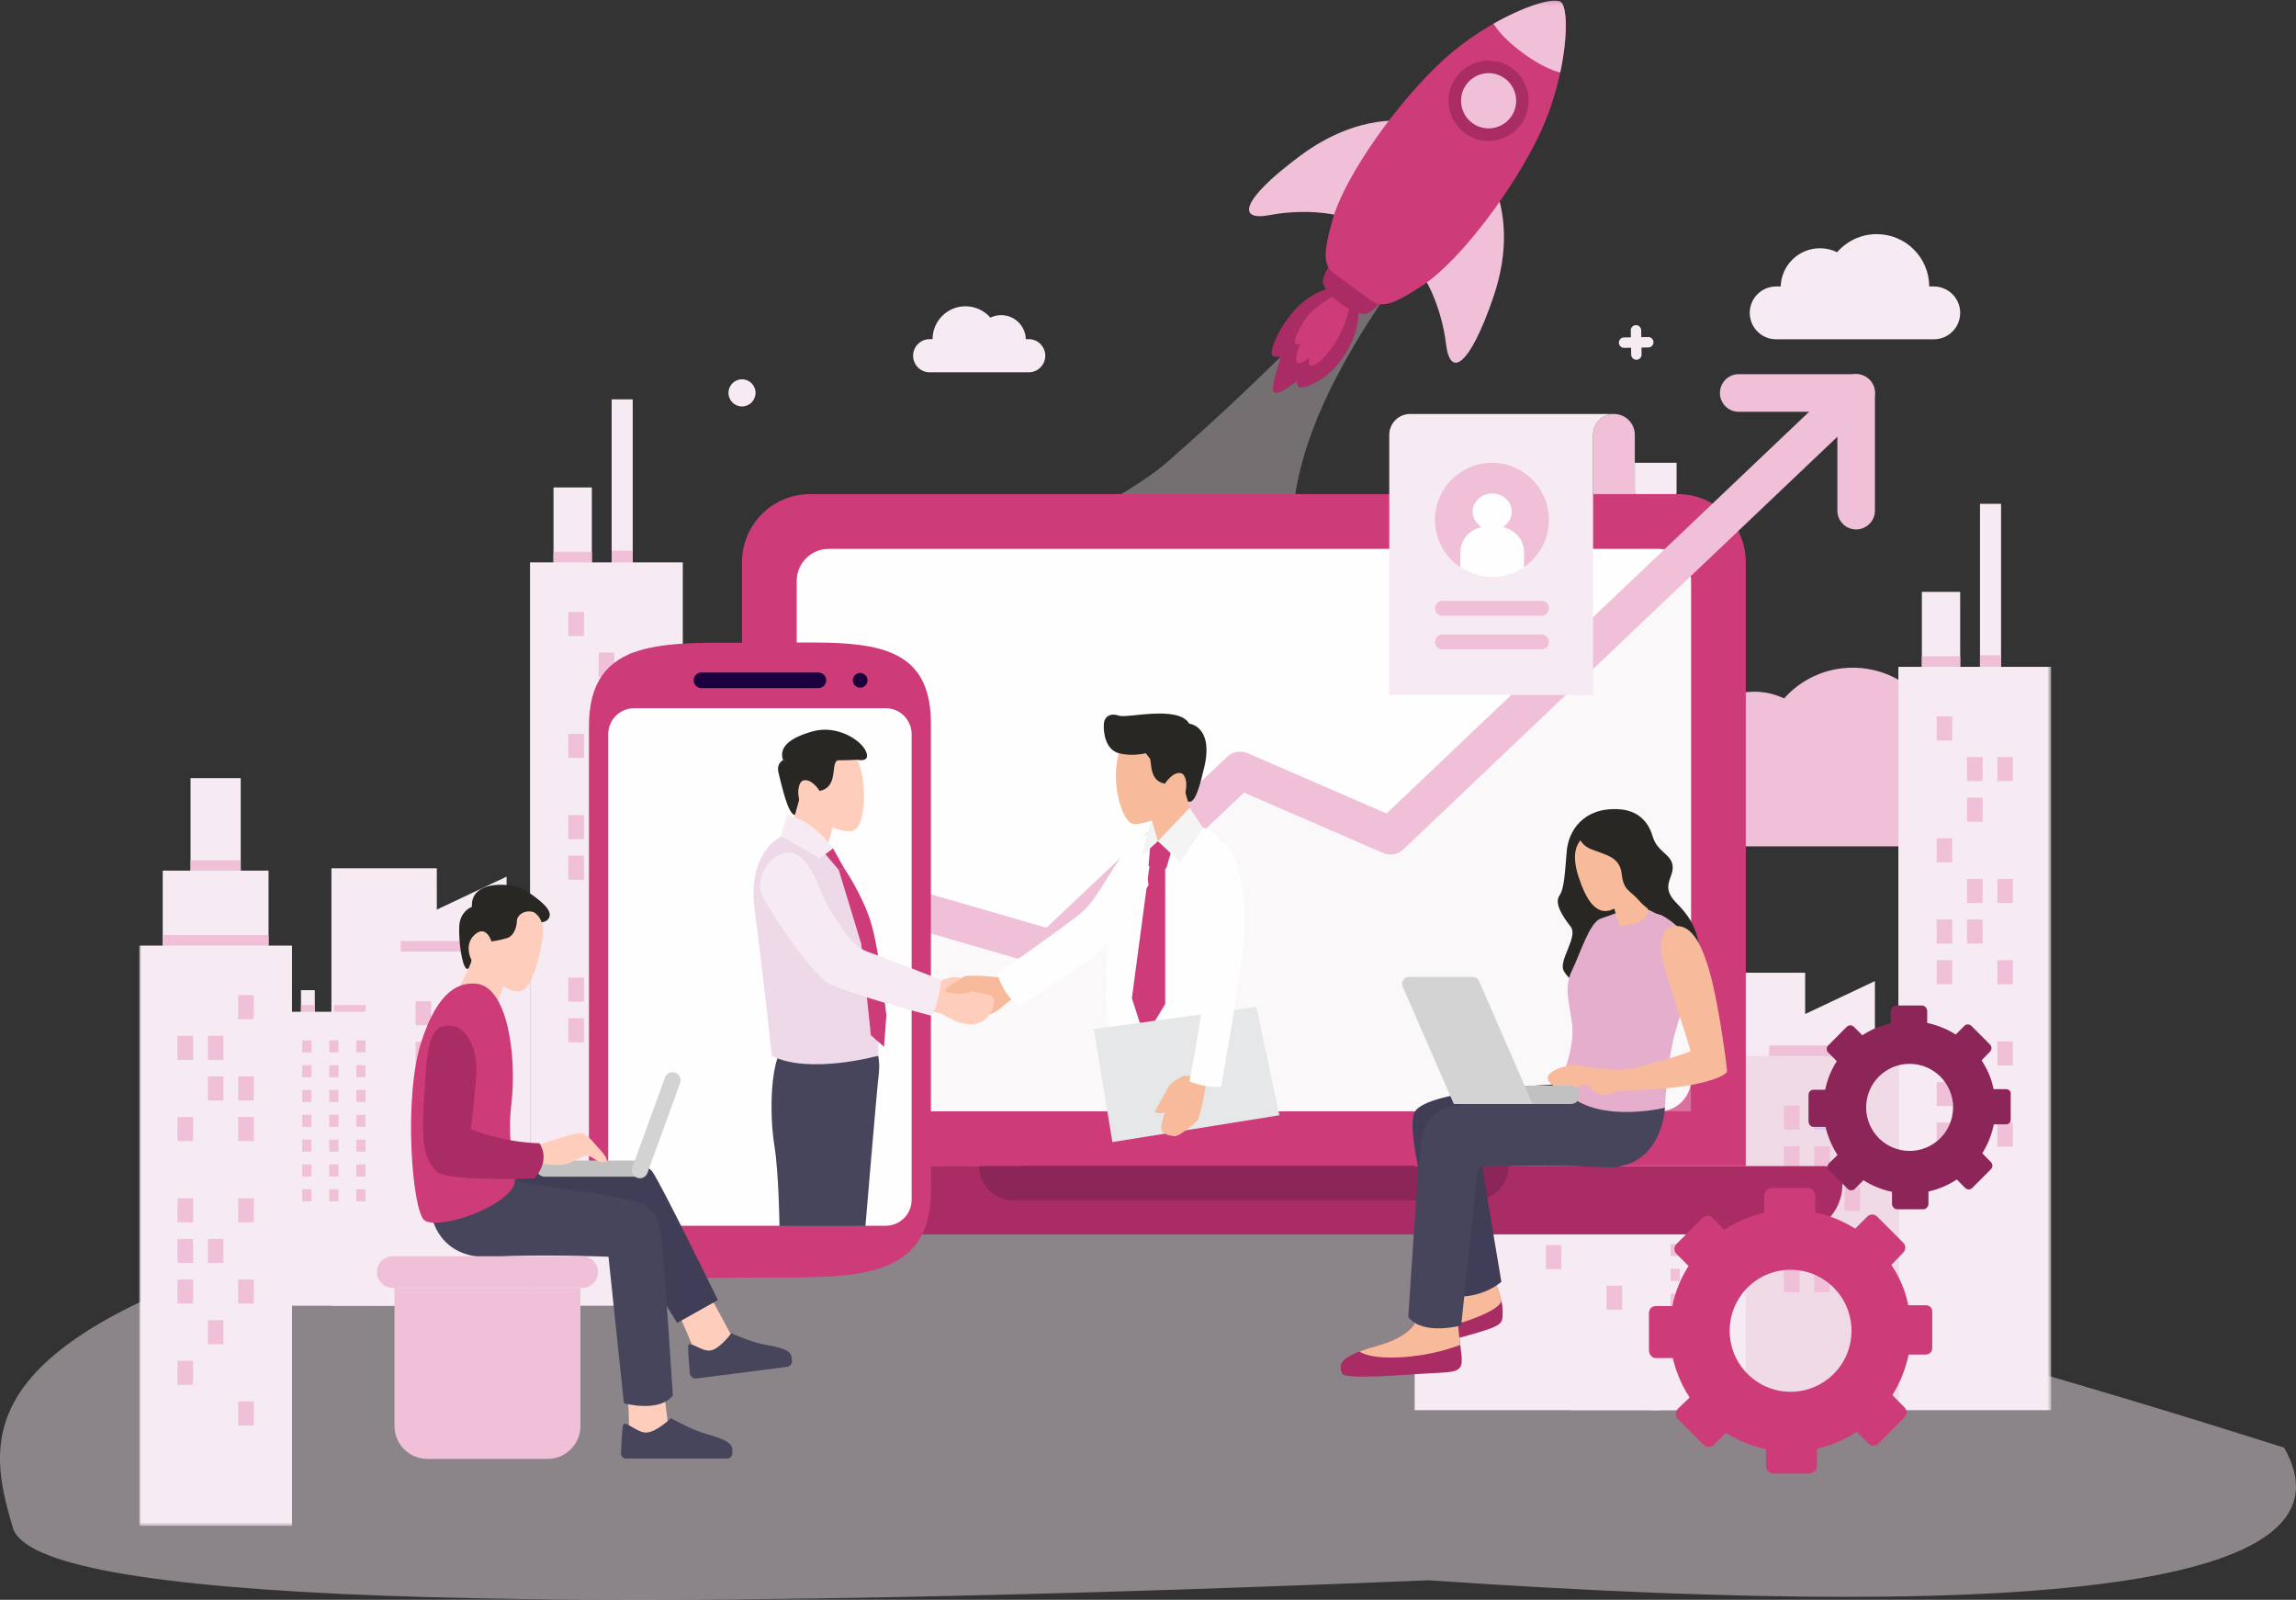 <?xml version="1.0" encoding="UTF-8"?>
<svg width="577px" height="402px" viewBox="0 0 577 402" version="1.1" xmlns="http://www.w3.org/2000/svg" xmlns:xlink="http://www.w3.org/1999/xlink">
    <rect x="0" y="0" width="577" height="402" fill="#333333" stroke="none"/>
    <!-- Generator: Sketch 54.1 (76490) - https://sketchapp.com -->
    <title>Group 9</title>
    <desc>Created with Sketch.</desc>
    <defs>
        <polygon id="path-1" points="0 383.424 480.464 383.424 480.464 0.159 0 0.159"></polygon>
        <linearGradient x1="0.007%" y1="49.999%" x2="99.988%" y2="49.999%" id="linearGradient-3">
            <stop stop-color="#D4D8FF" offset="0%"></stop>
            <stop stop-color="#E2E6FF" offset="100%"></stop>
        </linearGradient>
        <linearGradient x1="0%" y1="50.004%" x2="99.997%" y2="50.004%" id="linearGradient-4">
            <stop stop-color="#D4D8FF" offset="0%"></stop>
            <stop stop-color="#E2E6FF" offset="100%"></stop>
        </linearGradient>
        <polygon id="path-5" points="0 0.159 480.464 0.159 480.464 383.424 0 383.424"></polygon>
    </defs>
    <g id="Page-1" stroke="none" stroke-width="1" fill="none" fill-rule="evenodd">
        <g id="Big_Agencies_Deskop" transform="translate(-590, -137)">
            <g id="Group-9" transform="translate(590, 137)">
                <g id="Group-8">
                    <path d="M574.001,363.773 C593.048,397.098 521.368,408.206 358.958,397.098 C127.356,406.634 8.788,402.257 3.256,383.965 C-5.042,356.528 -8.152,327.742 132.712,298.048 C226.621,278.251 373.717,300.16 574.001,363.773 Z" id="Path-2" fill="#F7EAF2" fill-rule="nonzero" opacity="0.449"></path>
                    <g id="Group-285" transform="translate(35, 0)">
                        <path d="M390.593,223.958 L390.593,204.664 L390.507,204.432 C390.507,204.432 376.374,205.287 351.547,201.958 C331.781,199.308 311.457,181.059 300.156,165.368 C276.333,132.289 298.108,95.212 318.755,66.442 L312.692,63.268 L299.402,76.99 C286.231,90.588 272.541,103.695 258.276,116.158 C251.357,122.204 235.408,131.223 214.622,140.721 C188.929,152.46 236.183,254.825 255.196,227.302 C258.15,223.026 263.373,220.078 270.09,218.15 C306.605,207.666 387.252,227.302 387.252,227.302 C389.097,227.302 390.593,225.805 390.593,223.958" id="Fill-1" fill="#F5E8EE" fill-rule="nonzero" opacity="0.337"></path>
                        <g id="Group-54">
                            <path d="M455.45,190.126 L453.453,190.126 C453.396,177.778 443.187,167.783 430.601,167.783 C423.714,167.783 417.545,170.778 413.355,175.507 C411.094,174.423 408.553,173.814 405.868,173.814 C396.591,173.814 389.044,181.075 388.787,190.126 L386.779,190.126 C380.439,190.126 375.3,195.173 375.3,201.399 C375.3,207.626 380.439,212.673 386.779,212.673 L455.45,212.673 C461.789,212.673 466.931,207.626 466.931,201.399 C466.931,195.173 461.789,190.126 455.45,190.126" id="Fill-1" fill="#EFC0D8"></path>
                            <path d="M450.981,71.985 L449.828,71.985 C449.795,64.716 443.905,58.833 436.637,58.833 C432.663,58.833 429.102,60.597 426.685,63.379 C425.38,62.742 423.913,62.382 422.364,62.382 C417.008,62.382 412.654,66.659 412.505,71.985 L411.348,71.985 C407.687,71.985 404.722,74.956 404.722,78.621 C404.722,82.287 407.687,85.258 411.348,85.258 L450.981,85.258 C454.64,85.258 457.607,82.287 457.607,78.621 C457.607,74.956 454.64,71.985 450.981,71.985" id="Fill-3" fill="#F7EBF3"></path>
                            <path d="M198.63,85.22 L199.355,85.22 C199.374,80.654 203.075,76.96 207.638,76.96 C210.133,76.96 212.369,78.067 213.889,79.815 C214.707,79.414 215.628,79.19 216.602,79.19 C219.965,79.19 222.702,81.873 222.796,85.22 L223.522,85.22 C225.821,85.22 227.685,87.086 227.685,89.389 C227.685,91.689 225.821,93.555 223.522,93.555 L198.63,93.555 C196.331,93.555 194.468,91.689 194.468,89.389 C194.468,87.086 196.331,85.22 198.63,85.22" id="Fill-5" fill="#F7EBF3"></path>
                            <mask id="mask-2" fill="white">
                                <use xlink:href="#path-1"></use>
                            </mask>
                            <g id="Clip-8"></g>
                            <polygon id="Fill-7" fill="#DCE2ED" mask="url(#mask-2)" points="359.582 354.351 399.707 354.351 399.707 265.353 359.582 265.353"></polygon>
                            <polygon id="Fill-9" fill="#F7EBF3" mask="url(#mask-2)" points="392.162 354.351 418.647 354.351 418.647 244.432 392.162 244.432"></polygon>
                            <polygon id="Fill-10" fill="#C7CFFF" mask="url(#mask-2)" points="384.517 282.959 387.99 282.959 387.99 275.057 384.517 275.057"></polygon>
                            <polygon id="Fill-11" fill="#C7CFFF" mask="url(#mask-2)" points="384.517 282.959 387.99 282.959 387.99 278.799 384.517 278.799"></polygon>
                            <polygon id="Fill-12" fill="#E2E6FF" mask="url(#mask-2)" points="392.777 282.959 400.728 282.959 400.728 269.921 392.777 269.921"></polygon>
                            <polygon id="Fill-13" fill="#C7CFFF" mask="url(#mask-2)" points="392.777 282.959 400.728 282.959 400.728 278.799 392.777 278.799"></polygon>
                            <polygon id="Fill-14" fill="#F7EBF3" mask="url(#mask-2)" points="379.652 354.351 404.594 354.351 404.594 280.486 379.652 280.486"></polygon>
                            <polygon id="Fill-15" fill="#C7CFFF" mask="url(#mask-2)" points="384.826 290.693 387.138 290.693 387.138 287.667 384.826 287.667"></polygon>
                            <polygon id="Fill-16" fill="#C7CFFF" mask="url(#mask-2)" points="384.826 296.93 387.138 296.93 387.138 293.904 384.826 293.904"></polygon>
                            <polygon id="Fill-17" fill="#C7CFFF" mask="url(#mask-2)" points="384.826 303.167 387.138 303.167 387.138 300.141 384.826 300.141"></polygon>
                            <polygon id="Fill-18" fill="#C7CFFF" mask="url(#mask-2)" points="384.826 309.402 387.138 309.402 387.138 306.376 384.826 306.376"></polygon>
                            <polygon id="Fill-19" fill="#EFC0D8" mask="url(#mask-2)" points="384.826 315.637 387.138 315.637 387.138 312.611 384.826 312.611"></polygon>
                            <polygon id="Fill-20" fill="#EFC0D8" mask="url(#mask-2)" points="384.826 321.874 387.138 321.874 387.138 318.848 384.826 318.848"></polygon>
                            <polygon id="Fill-21" fill="#EFC0D8" mask="url(#mask-2)" points="384.826 328.111 387.138 328.111 387.138 325.085 384.826 325.085"></polygon>
                            <polygon id="Fill-22" fill="#C7CFFF" mask="url(#mask-2)" points="391.62 290.693 393.933 290.693 393.933 287.667 391.62 287.667"></polygon>
                            <polygon id="Fill-23" fill="#C7CFFF" mask="url(#mask-2)" points="391.62 296.93 393.933 296.93 393.933 293.904 391.62 293.904"></polygon>
                            <polygon id="Fill-24" fill="#C7CFFF" mask="url(#mask-2)" points="391.62 303.167 393.933 303.167 393.933 300.141 391.62 300.141"></polygon>
                            <polygon id="Fill-25" fill="#C7CFFF" mask="url(#mask-2)" points="391.62 309.402 393.933 309.402 393.933 306.376 391.62 306.376"></polygon>
                            <polygon id="Fill-26" fill="#C7CFFF" mask="url(#mask-2)" points="391.62 315.637 393.933 315.637 393.933 312.611 391.62 312.611"></polygon>
                            <polygon id="Fill-27" fill="#C7CFFF" mask="url(#mask-2)" points="391.62 321.874 393.933 321.874 393.933 318.848 391.62 318.848"></polygon>
                            <polygon id="Fill-28" fill="#C7CFFF" mask="url(#mask-2)" points="391.62 328.111 393.933 328.111 393.933 325.085 391.62 325.085"></polygon>
                            <polygon id="Fill-29" fill="#C7CFFF" mask="url(#mask-2)" points="398.415 290.693 400.728 290.693 400.728 287.667 398.415 287.667"></polygon>
                            <polygon id="Fill-30" fill="#C7CFFF" mask="url(#mask-2)" points="398.415 296.93 400.728 296.93 400.728 293.904 398.415 293.904"></polygon>
                            <polygon id="Fill-31" fill="#C7CFFF" mask="url(#mask-2)" points="398.415 303.167 400.728 303.167 400.728 300.141 398.415 300.141"></polygon>
                            <polygon id="Fill-32" fill="#C7CFFF" mask="url(#mask-2)" points="398.415 309.402 400.728 309.402 400.728 306.376 398.415 306.376"></polygon>
                            <polygon id="Fill-33" fill="#C7CFFF" mask="url(#mask-2)" points="398.415 315.637 400.728 315.637 400.728 312.611 398.415 312.611"></polygon>
                            <polygon id="Fill-34" fill="#C7CFFF" mask="url(#mask-2)" points="398.415 321.874 400.728 321.874 400.728 318.848 398.415 318.848"></polygon>
                            <polygon id="Fill-35" fill="#C7CFFF" mask="url(#mask-2)" points="398.415 328.111 400.728 328.111 400.728 325.085 398.415 325.085"></polygon>
                            <polygon id="Fill-36" fill="#F7EBF3" mask="url(#mask-2)" points="409.591 271.054 436.182 271.054 436.182 246.528 409.591 259.091"></polygon>
                            <polygon id="Fill-37" fill="#EFDAE6" mask="url(#mask-2)" points="403.694 354.351 442.08 354.351 442.08 265.367 403.694 265.367"></polygon>
                            <polygon id="Fill-38" fill="#EFC0D8" mask="url(#mask-2)" points="409.59 265.365 436.181 265.365 436.181 262.703 409.59 262.703"></polygon>
                            <polygon id="Fill-39" fill="#C7CFFF" mask="url(#mask-2)" points="428.547 324.703 432.464 324.703 432.464 318.651 428.547 318.651"></polygon>
                            <polygon id="Fill-40" fill="#C7CFFF" mask="url(#mask-2)" points="428.547 314.494 432.464 314.494 432.464 308.442 428.547 308.442"></polygon>
                            <polygon id="Fill-41" fill="#EFC0D8" mask="url(#mask-2)" points="428.547 304.286 432.464 304.286 432.464 298.233 428.547 298.233"></polygon>
                            <polygon id="Fill-42" fill="#C7CFFF" mask="url(#mask-2)" points="428.547 294.079 432.464 294.079 432.464 288.026 428.547 288.026"></polygon>
                            <polygon id="Fill-43" fill="#C7CFFF" mask="url(#mask-2)" points="428.547 283.872 432.464 283.872 432.464 277.819 428.547 277.819"></polygon>
                            <polygon id="Fill-44" fill="#EFC0D8" mask="url(#mask-2)" points="420.928 324.703 424.845 324.703 424.845 318.651 420.928 318.651"></polygon>
                            <polygon id="Fill-45" fill="#C7CFFF" mask="url(#mask-2)" points="420.928 314.494 424.845 314.494 424.845 308.442 420.928 308.442"></polygon>
                            <polygon id="Fill-46" fill="#C7CFFF" mask="url(#mask-2)" points="420.928 304.286 424.845 304.286 424.845 298.233 420.928 298.233"></polygon>
                            <polygon id="Fill-47" fill="#EFC0D8" mask="url(#mask-2)" points="420.928 294.079 424.845 294.079 424.845 288.026 420.928 288.026"></polygon>
                            <polygon id="Fill-48" fill="#C7CFFF" mask="url(#mask-2)" points="420.928 283.872 424.845 283.872 424.845 277.819 420.928 277.819"></polygon>
                            <polygon id="Fill-49" fill="#EFC0D8" mask="url(#mask-2)" points="413.309 324.703 417.227 324.703 417.227 318.651 413.309 318.651"></polygon>
                            <polygon id="Fill-50" fill="#C7CFFF" mask="url(#mask-2)" points="413.309 314.494 417.227 314.494 417.227 308.442 413.309 308.442"></polygon>
                            <polygon id="Fill-51" fill="#C7CFFF" mask="url(#mask-2)" points="413.309 304.286 417.227 304.286 417.227 298.233 413.309 298.233"></polygon>
                            <polygon id="Fill-52" fill="#EFC0D8" mask="url(#mask-2)" points="413.309 294.079 417.227 294.079 417.227 288.026 413.309 288.026"></polygon>
                            <polygon id="Fill-53" fill="#EFC0D8" mask="url(#mask-2)" points="413.309 283.872 417.227 283.872 417.227 277.819 413.309 277.819"></polygon>
                        </g>
                        <polygon id="Fill-55" fill="url(#linearGradient-3)" points="357.239 190.682 369.527 190.682 369.527 166.078 357.239 166.078"></polygon>
                        <polygon id="Fill-57" fill="#C7CFFF" points="357.239 190.682 369.527 190.682 369.527 187.167 357.239 187.167"></polygon>
                        <polygon id="Fill-59" fill="url(#linearGradient-4)" points="350.217 214.407 376.549 214.407 376.549 189.803 350.217 189.803"></polygon>
                        <g id="Group-284">
                            <mask id="mask-6" fill="white">
                                <use xlink:href="#path-5"></use>
                            </mask>
                            <g id="Clip-62"></g>
                            <polygon id="Fill-61" fill="#F7EBF3" mask="url(#mask-6)" points="320.519 354.351 382.26 354.351 382.26 208.538 320.519 208.538"></polygon>
                            <polygon id="Fill-63" fill="#C7CFFF" mask="url(#mask-6)" points="349.771 208.538 376.362 208.538 376.362 205.875 349.771 205.875"></polygon>
                            <polygon id="Fill-64" fill="#EFC0D8" mask="url(#mask-6)" points="353.488 318.913 357.407 318.913 357.407 312.86 353.488 312.86"></polygon>
                            <polygon id="Fill-65" fill="#C7CFFF" mask="url(#mask-6)" points="353.488 298.499 357.407 298.499 357.407 292.447 353.488 292.447"></polygon>
                            <polygon id="Fill-66" fill="#C7CFFF" mask="url(#mask-6)" points="353.488 288.29 357.407 288.29 357.407 282.238 353.488 282.238"></polygon>
                            <polygon id="Fill-67" fill="#C7CFFF" mask="url(#mask-6)" points="353.488 278.081 357.407 278.081 357.407 272.029 353.488 272.029"></polygon>
                            <polygon id="Fill-68" fill="#C7CFFF" mask="url(#mask-6)" points="353.488 257.665 357.407 257.665 357.407 251.613 353.488 251.613"></polygon>
                            <polygon id="Fill-69" fill="#C7CFFF" mask="url(#mask-6)" points="353.488 237.249 357.407 237.249 357.407 231.197 353.488 231.197"></polygon>
                            <polygon id="Fill-70" fill="#C7CFFF" mask="url(#mask-6)" points="361.107 308.706 365.024 308.706 365.024 302.654 361.107 302.654"></polygon>
                            <polygon id="Fill-71" fill="#C7CFFF" mask="url(#mask-6)" points="361.107 288.29 365.024 288.29 365.024 282.238 361.107 282.238"></polygon>
                            <polygon id="Fill-72" fill="#C7CFFF" mask="url(#mask-6)" points="361.107 247.458 365.024 247.458 365.024 241.406 361.107 241.406"></polygon>
                            <polygon id="Fill-73" fill="#C7CFFF" mask="url(#mask-6)" points="361.107 237.249 365.024 237.249 365.024 231.197 361.107 231.197"></polygon>
                            <polygon id="Fill-74" fill="#EFC0D8" mask="url(#mask-6)" points="368.727 329.122 372.643 329.122 372.643 323.069 368.727 323.069"></polygon>
                            <polygon id="Fill-75" fill="#C7CFFF" mask="url(#mask-6)" points="368.727 298.499 372.643 298.499 372.643 292.447 368.727 292.447"></polygon>
                            <polygon id="Fill-76" fill="#C7CFFF" mask="url(#mask-6)" points="368.727 278.081 372.643 278.081 372.643 272.029 368.727 272.029"></polygon>
                            <polygon id="Fill-77" fill="#C7CFFF" mask="url(#mask-6)" points="368.727 257.665 372.643 257.665 372.643 251.613 368.727 251.613"></polygon>
                            <polygon id="Fill-78" fill="#C7CFFF" mask="url(#mask-6)" points="368.727 247.458 372.643 247.458 372.643 241.406 368.727 241.406"></polygon>
                            <polygon id="Fill-79" fill="#C7CFFF" mask="url(#mask-6)" points="368.727 227.042 372.643 227.042 372.643 220.99 368.727 220.99"></polygon>
                            <polygon id="Fill-80" fill="#F7EBF3" mask="url(#mask-6)" points="462.588 168.516 467.878 168.516 467.878 126.599 462.588 126.599"></polygon>
                            <polygon id="Fill-81" fill="#EFC0D8" mask="url(#mask-6)" points="462.588 168.516 467.878 168.516 467.878 164.633 462.588 164.633"></polygon>
                            <polygon id="Fill-82" fill="#F7EBF3" mask="url(#mask-6)" points="447.978 173.255 457.608 173.255 457.608 148.729 447.978 148.729"></polygon>
                            <polygon id="Fill-83" fill="#F7EBF3" mask="url(#mask-6)" points="442.078 354.351 480.464 354.351 480.464 167.568 442.078 167.568"></polygon>
                            <polygon id="Fill-84" fill="#EFC0D8" mask="url(#mask-6)" points="447.976 167.568 457.606 167.568 457.606 164.906 447.976 164.906"></polygon>
                            <polygon id="Fill-85" fill="#EFC0D8" mask="url(#mask-6)" points="451.694 288.152 455.611 288.152 455.611 282.1 451.694 282.1"></polygon>
                            <polygon id="Fill-86" fill="#EFC0D8" mask="url(#mask-6)" points="451.694 277.943 455.611 277.943 455.611 271.891 451.694 271.891"></polygon>
                            <polygon id="Fill-87" fill="#EFC0D8" mask="url(#mask-6)" points="451.694 247.32 455.611 247.32 455.611 241.268 451.694 241.268"></polygon>
                            <polygon id="Fill-88" fill="#EFC0D8" mask="url(#mask-6)" points="451.694 237.112 455.611 237.112 455.611 231.059 451.694 231.059"></polygon>
                            <polygon id="Fill-89" fill="#EFC0D8" mask="url(#mask-6)" points="451.694 216.698 455.611 216.698 455.611 210.645 451.694 210.645"></polygon>
                            <polygon id="Fill-90" fill="#EFC0D8" mask="url(#mask-6)" points="451.694 186.073 455.611 186.073 455.611 180.021 451.694 180.021"></polygon>
                            <polygon id="Fill-91" fill="#C7CFFF" mask="url(#mask-6)" points="459.314 267.736 463.23 267.736 463.23 261.684 459.314 261.684"></polygon>
                            <polygon id="Fill-92" fill="#EFC0D8" mask="url(#mask-6)" points="459.314 237.112 463.23 237.112 463.23 231.059 459.314 231.059"></polygon>
                            <polygon id="Fill-93" fill="#EFC0D8" mask="url(#mask-6)" points="459.314 226.905 463.23 226.905 463.23 220.852 459.314 220.852"></polygon>
                            <polygon id="Fill-94" fill="#EFC0D8" mask="url(#mask-6)" points="459.314 206.489 463.23 206.489 463.23 200.437 459.314 200.437"></polygon>
                            <polygon id="Fill-95" fill="#EFC0D8" mask="url(#mask-6)" points="459.314 196.28 463.23 196.28 463.23 190.228 459.314 190.228"></polygon>
                            <polygon id="Fill-96" fill="#EFC0D8" mask="url(#mask-6)" points="466.931 288.152 470.85 288.152 470.85 282.1 466.931 282.1"></polygon>
                            <polygon id="Fill-97" fill="#EFC0D8" mask="url(#mask-6)" points="466.931 267.736 470.85 267.736 470.85 261.684 466.931 261.684"></polygon>
                            <polygon id="Fill-98" fill="#EFC0D8" mask="url(#mask-6)" points="466.931 247.32 470.85 247.32 470.85 241.268 466.931 241.268"></polygon>
                            <polygon id="Fill-99" fill="#EFC0D8" mask="url(#mask-6)" points="466.931 226.905 470.85 226.905 470.85 220.852 466.931 220.852"></polygon>
                            <polygon id="Fill-100" fill="#EFC0D8" mask="url(#mask-6)" points="466.931 196.28 470.85 196.28 470.85 190.228 466.931 190.228"></polygon>
                            <polygon id="Fill-101" fill="#F7EBF3" mask="url(#mask-6)" points="48.288 328.105 74.773 328.105 74.773 218.186 48.288 218.186"></polygon>
                            <polygon id="Fill-102" fill="#F7EBF3" mask="url(#mask-6)" points="40.642 256.713 44.115 256.713 44.115 248.811 40.642 248.811"></polygon>
                            <polygon id="Fill-103" fill="#EFC0D8" mask="url(#mask-6)" points="40.642 256.713 44.115 256.713 44.115 252.553 40.642 252.553"></polygon>
                            <polygon id="Fill-104" fill="#F7EBF3" mask="url(#mask-6)" points="48.903 256.713 56.854 256.713 56.854 243.675 48.903 243.675"></polygon>
                            <polygon id="Fill-105" fill="#EFC0D8" mask="url(#mask-6)" points="48.903 256.713 56.854 256.713 56.854 252.553 48.903 252.553"></polygon>
                            <polygon id="Fill-106" fill="#F7EBF3" mask="url(#mask-6)" points="35.777 328.105 60.718 328.105 60.718 254.24 35.777 254.24"></polygon>
                            <polygon id="Fill-107" fill="#EFC0D8" mask="url(#mask-6)" points="40.952 264.447 43.264 264.447 43.264 261.421 40.952 261.421"></polygon>
                            <polygon id="Fill-108" fill="#EFC0D8" mask="url(#mask-6)" points="40.952 270.684 43.264 270.684 43.264 267.658 40.952 267.658"></polygon>
                            <polygon id="Fill-109" fill="#EFC0D8" mask="url(#mask-6)" points="40.952 276.919 43.264 276.919 43.264 273.893 40.952 273.893"></polygon>
                            <polygon id="Fill-110" fill="#EFC0D8" mask="url(#mask-6)" points="40.952 283.156 43.264 283.156 43.264 280.13 40.952 280.13"></polygon>
                            <polygon id="Fill-111" fill="#EFC0D8" mask="url(#mask-6)" points="40.952 289.393 43.264 289.393 43.264 286.367 40.952 286.367"></polygon>
                            <polygon id="Fill-112" fill="#EFC0D8" mask="url(#mask-6)" points="40.952 295.628 43.264 295.628 43.264 292.602 40.952 292.602"></polygon>
                            <polygon id="Fill-113" fill="#EFC0D8" mask="url(#mask-6)" points="40.952 301.865 43.264 301.865 43.264 298.839 40.952 298.839"></polygon>
                            <polygon id="Fill-114" fill="#EFC0D8" mask="url(#mask-6)" points="47.747 264.447 50.059 264.447 50.059 261.421 47.747 261.421"></polygon>
                            <polygon id="Fill-115" fill="#EFC0D8" mask="url(#mask-6)" points="47.747 270.684 50.059 270.684 50.059 267.658 47.747 267.658"></polygon>
                            <polygon id="Fill-116" fill="#EFC0D8" mask="url(#mask-6)" points="47.747 276.919 50.059 276.919 50.059 273.893 47.747 273.893"></polygon>
                            <polygon id="Fill-117" fill="#EFC0D8" mask="url(#mask-6)" points="47.747 283.156 50.059 283.156 50.059 280.13 47.747 280.13"></polygon>
                            <polygon id="Fill-118" fill="#EFC0D8" mask="url(#mask-6)" points="47.747 289.393 50.059 289.393 50.059 286.367 47.747 286.367"></polygon>
                            <polygon id="Fill-119" fill="#EFC0D8" mask="url(#mask-6)" points="47.747 295.628 50.059 295.628 50.059 292.602 47.747 292.602"></polygon>
                            <polygon id="Fill-120" fill="#EFC0D8" mask="url(#mask-6)" points="47.747 301.865 50.059 301.865 50.059 298.839 47.747 298.839"></polygon>
                            <polygon id="Fill-121" fill="#EFC0D8" mask="url(#mask-6)" points="54.543 264.447 56.854 264.447 56.854 261.421 54.543 261.421"></polygon>
                            <polygon id="Fill-122" fill="#EFC0D8" mask="url(#mask-6)" points="54.543 270.684 56.854 270.684 56.854 267.658 54.543 267.658"></polygon>
                            <polygon id="Fill-123" fill="#EFC0D8" mask="url(#mask-6)" points="54.543 276.919 56.854 276.919 56.854 273.893 54.543 273.893"></polygon>
                            <polygon id="Fill-124" fill="#EFC0D8" mask="url(#mask-6)" points="54.543 283.156 56.854 283.156 56.854 280.13 54.543 280.13"></polygon>
                            <polygon id="Fill-125" fill="#EFC0D8" mask="url(#mask-6)" points="54.543 289.393 56.854 289.393 56.854 286.367 54.543 286.367"></polygon>
                            <polygon id="Fill-126" fill="#EFC0D8" mask="url(#mask-6)" points="54.543 295.628 56.854 295.628 56.854 292.602 54.543 292.602"></polygon>
                            <polygon id="Fill-127" fill="#EFC0D8" mask="url(#mask-6)" points="54.543 301.865 56.854 301.865 56.854 298.839 54.543 298.839"></polygon>
                            <polygon id="Fill-128" fill="#F7EBF3" mask="url(#mask-6)" points="65.719 244.808 92.307 244.808 92.307 220.283 65.719 232.846"></polygon>
                            <polygon id="Fill-129" fill="#F7EBF3" mask="url(#mask-6)" points="59.819 328.105 98.204 328.105 98.204 239.121 59.819 239.121"></polygon>
                            <polygon id="Fill-130" fill="#EFC0D8" mask="url(#mask-6)" points="65.718 239.121 92.307 239.121 92.307 236.459 65.718 236.459"></polygon>
                            <polygon id="Fill-131" fill="#C7CFFF" mask="url(#mask-6)" points="84.672 298.457 88.588 298.457 88.588 292.405 84.672 292.405"></polygon>
                            <polygon id="Fill-132" fill="#C7CFFF" mask="url(#mask-6)" points="84.672 288.249 88.588 288.249 88.588 282.196 84.672 282.196"></polygon>
                            <polygon id="Fill-133" fill="#C7CFFF" mask="url(#mask-6)" points="84.672 278.042 88.588 278.042 88.588 271.989 84.672 271.989"></polygon>
                            <polygon id="Fill-134" fill="#C7CFFF" mask="url(#mask-6)" points="84.672 267.833 88.588 267.833 88.588 261.78 84.672 261.78"></polygon>
                            <polygon id="Fill-135" fill="#C7CFFF" mask="url(#mask-6)" points="84.672 257.624 88.588 257.624 88.588 251.572 84.672 251.572"></polygon>
                            <polygon id="Fill-136" fill="#C7CFFF" mask="url(#mask-6)" points="77.054 298.457 80.971 298.457 80.971 292.405 77.054 292.405"></polygon>
                            <polygon id="Fill-137" fill="#C7CFFF" mask="url(#mask-6)" points="77.054 288.249 80.971 288.249 80.971 282.196 77.054 282.196"></polygon>
                            <polygon id="Fill-138" fill="#C7CFFF" mask="url(#mask-6)" points="77.054 278.042 80.971 278.042 80.971 271.989 77.054 271.989"></polygon>
                            <polygon id="Fill-139" fill="#C7CFFF" mask="url(#mask-6)" points="77.054 267.833 80.971 267.833 80.971 261.78 77.054 261.78"></polygon>
                            <polygon id="Fill-140" fill="#C7CFFF" mask="url(#mask-6)" points="77.054 257.624 80.971 257.624 80.971 251.572 77.054 251.572"></polygon>
                            <polygon id="Fill-141" fill="#C7CFFF" mask="url(#mask-6)" points="69.437 298.457 73.353 298.457 73.353 292.405 69.437 292.405"></polygon>
                            <polygon id="Fill-142" fill="#C7CFFF" mask="url(#mask-6)" points="69.437 288.249 73.353 288.249 73.353 282.196 69.437 282.196"></polygon>
                            <polygon id="Fill-143" fill="#C7CFFF" mask="url(#mask-6)" points="69.437 278.042 73.353 278.042 73.353 271.989 69.437 271.989"></polygon>
                            <polygon id="Fill-144" fill="#EFC0D8" mask="url(#mask-6)" points="69.437 267.833 73.353 267.833 73.353 261.78 69.437 261.78"></polygon>
                            <polygon id="Fill-145" fill="#EFC0D8" mask="url(#mask-6)" points="69.437 257.624 73.353 257.624 73.353 251.572 69.437 251.572"></polygon>
                            <polygon id="Fill-146" fill="#F7EBF3" mask="url(#mask-6)" points="12.889 220.06 25.495 220.06 25.495 195.535 12.889 195.535"></polygon>
                            <polygon id="Fill-147" fill="#EFC0D8" mask="url(#mask-6)" points="12.889 220.06 25.495 220.06 25.495 216.177 12.889 216.177"></polygon>
                            <polygon id="Fill-148" fill="#F7EBF3" mask="url(#mask-6)" points="5.896 243.297 32.486 243.297 32.486 218.772 5.896 218.772"></polygon>
                            <polygon id="Fill-149" fill="#F7EBF3" mask="url(#mask-6)" points="-0.002 383.424 38.384 383.424 38.384 237.611 -0.002 237.611"></polygon>
                            <polygon id="Fill-150" fill="#EFC0D8" mask="url(#mask-6)" points="5.896 237.611 32.486 237.611 32.486 234.949 5.896 234.949"></polygon>
                            <polygon id="Fill-151" fill="#EFC0D8" mask="url(#mask-6)" points="9.616 347.988 13.533 347.988 13.533 341.936 9.616 341.936"></polygon>
                            <polygon id="Fill-152" fill="#EFC0D8" mask="url(#mask-6)" points="9.616 327.572 13.533 327.572 13.533 321.52 9.616 321.52"></polygon>
                            <polygon id="Fill-153" fill="#EFC0D8" mask="url(#mask-6)" points="9.616 317.363 13.533 317.363 13.533 311.311 9.616 311.311"></polygon>
                            <polygon id="Fill-154" fill="#EFC0D8" mask="url(#mask-6)" points="9.616 307.154 13.533 307.154 13.533 301.102 9.616 301.102"></polygon>
                            <polygon id="Fill-155" fill="#EFC0D8" mask="url(#mask-6)" points="9.616 286.74 13.533 286.74 13.533 280.688 9.616 280.688"></polygon>
                            <polygon id="Fill-156" fill="#EFC0D8" mask="url(#mask-6)" points="9.616 266.323 13.533 266.323 13.533 260.27 9.616 260.27"></polygon>
                            <polygon id="Fill-157" fill="#EFC0D8" mask="url(#mask-6)" points="17.234 337.779 21.15 337.779 21.15 331.727 17.234 331.727"></polygon>
                            <polygon id="Fill-158" fill="#EFC0D8" mask="url(#mask-6)" points="17.234 317.363 21.15 317.363 21.15 311.311 17.234 311.311"></polygon>
                            <polygon id="Fill-159" fill="#EFC0D8" mask="url(#mask-6)" points="17.234 276.531 21.15 276.531 21.15 270.479 17.234 270.479"></polygon>
                            <polygon id="Fill-160" fill="#EFC0D8" mask="url(#mask-6)" points="17.234 266.323 21.15 266.323 21.15 260.27 17.234 260.27"></polygon>
                            <polygon id="Fill-161" fill="#EFC0D8" mask="url(#mask-6)" points="24.853 358.195 28.77 358.195 28.77 352.143 24.853 352.143"></polygon>
                            <polygon id="Fill-162" fill="#EFC0D8" mask="url(#mask-6)" points="24.853 327.572 28.77 327.572 28.77 321.52 24.853 321.52"></polygon>
                            <polygon id="Fill-163" fill="#EFC0D8" mask="url(#mask-6)" points="24.853 307.154 28.77 307.154 28.77 301.102 24.853 301.102"></polygon>
                            <polygon id="Fill-164" fill="#EFC0D8" mask="url(#mask-6)" points="24.853 286.74 28.77 286.74 28.77 280.688 24.853 280.688"></polygon>
                            <polygon id="Fill-165" fill="#EFC0D8" mask="url(#mask-6)" points="24.853 276.531 28.77 276.531 28.77 270.479 24.853 270.479"></polygon>
                            <polygon id="Fill-166" fill="#EFC0D8" mask="url(#mask-6)" points="24.853 256.116 28.77 256.116 28.77 250.063 24.853 250.063"></polygon>
                            <polygon id="Fill-167" fill="#F7EBF3" mask="url(#mask-6)" points="118.715 142.27 124.006 142.27 124.006 100.353 118.715 100.353"></polygon>
                            <polygon id="Fill-168" fill="#EFC0D8" mask="url(#mask-6)" points="118.715 142.27 124.006 142.27 124.006 138.387 118.715 138.387"></polygon>
                            <polygon id="Fill-169" fill="#F7EBF3" mask="url(#mask-6)" points="104.102 147.011 113.734 147.011 113.734 122.485 104.102 122.485"></polygon>
                            <polygon id="Fill-170" fill="#F7EBF3" mask="url(#mask-6)" points="98.204 328.105 136.59 328.105 136.59 141.322 98.204 141.322"></polygon>
                            <polygon id="Fill-171" fill="#EFC0D8" mask="url(#mask-6)" points="104.102 141.322 113.734 141.322 113.734 138.66 104.102 138.66"></polygon>
                            <polygon id="Fill-172" fill="#EFC0D8" mask="url(#mask-6)" points="107.821 261.906 111.739 261.906 111.739 255.854 107.821 255.854"></polygon>
                            <polygon id="Fill-173" fill="#EFC0D8" mask="url(#mask-6)" points="107.821 251.699 111.739 251.699 111.739 245.647 107.821 245.647"></polygon>
                            <polygon id="Fill-174" fill="#EFC0D8" mask="url(#mask-6)" points="107.821 221.075 111.739 221.075 111.739 215.022 107.821 215.022"></polygon>
                            <polygon id="Fill-175" fill="#EFC0D8" mask="url(#mask-6)" points="107.821 210.868 111.739 210.868 111.739 204.815 107.821 204.815"></polygon>
                            <polygon id="Fill-176" fill="#EFC0D8" mask="url(#mask-6)" points="107.821 190.45 111.739 190.45 111.739 184.398 107.821 184.398"></polygon>
                            <polygon id="Fill-177" fill="#EFC0D8" mask="url(#mask-6)" points="107.821 159.827 111.739 159.827 111.739 153.775 107.821 153.775"></polygon>
                            <polygon id="Fill-178" fill="#C7CFFF" mask="url(#mask-6)" points="115.44 241.49 119.357 241.49 119.357 235.438 115.44 235.438"></polygon>
                            <polygon id="Fill-179" fill="#C7CFFF" mask="url(#mask-6)" points="115.44 210.868 119.357 210.868 119.357 204.815 115.44 204.815"></polygon>
                            <polygon id="Fill-180" fill="#C7CFFF" mask="url(#mask-6)" points="115.44 200.659 119.357 200.659 119.357 194.607 115.44 194.607"></polygon>
                            <polygon id="Fill-181" fill="#C7CFFF" mask="url(#mask-6)" points="115.44 180.243 119.357 180.243 119.357 174.191 115.44 174.191"></polygon>
                            <polygon id="Fill-182" fill="#EFC0D8" mask="url(#mask-6)" points="115.44 170.036 119.357 170.036 119.357 163.984 115.44 163.984"></polygon>
                            <polygon id="Fill-183" fill="#C7CFFF" mask="url(#mask-6)" points="123.057 261.906 126.974 261.906 126.974 255.854 123.057 255.854"></polygon>
                            <polygon id="Fill-184" fill="#C7CFFF" mask="url(#mask-6)" points="123.057 241.49 126.974 241.49 126.974 235.438 123.057 235.438"></polygon>
                            <polygon id="Fill-185" fill="#C7CFFF" mask="url(#mask-6)" points="123.057 221.075 126.974 221.075 126.974 215.022 123.057 215.022"></polygon>
                            <polygon id="Fill-186" fill="#C7CFFF" mask="url(#mask-6)" points="123.057 200.659 126.974 200.659 126.974 194.607 123.057 194.607"></polygon>
                            <polygon id="Fill-187" fill="#C7CFFF" mask="url(#mask-6)" points="123.057 170.036 126.974 170.036 126.974 163.984 123.057 163.984"></polygon>
                            <path d="M375.842,116.296 L375.842,123.315 C375.842,126.217 378.19,128.569 381.088,128.569 C383.983,128.569 386.334,126.217 386.334,123.315 L386.334,116.296 L375.842,116.296 Z" id="Fill-188" fill="#F7EBF3" mask="url(#mask-6)"></path>
                            <path d="M365.351,109.276 C365.351,106.374 367.699,104.022 370.596,104.022 C373.492,104.022 375.842,106.374 375.842,109.276 L375.842,123.316 C375.842,126.218 378.19,128.569 381.088,128.569 L375.842,128.569 L373.219,128.569 L370.596,128.569 L365.396,128.569 L365.396,123.988 C365.368,123.768 365.351,123.544 365.351,123.316 L365.351,109.276 Z" id="Fill-189" fill="#EFC0D8" mask="url(#mask-6)"></path>
                            <path d="M403.726,293.031 L151.472,293.031 L151.472,141.268 C151.472,131.82 159.117,124.161 168.553,124.161 L386.646,124.161 C396.079,124.161 403.726,131.82 403.726,141.268 L403.726,293.031 Z" id="Fill-190" fill="#CE3B79" mask="url(#mask-6)"></path>
                            <path d="M165.224,271.23 L165.224,145.961 C165.224,141.529 168.813,137.934 173.238,137.934 L381.961,137.934 C386.384,137.934 389.975,141.529 389.975,145.961 L389.975,271.23 C389.975,275.662 386.384,279.257 381.961,279.257 L173.238,279.257 C168.813,279.257 165.224,275.662 165.224,271.23" id="Fill-191" fill="#FEFEFE" mask="url(#mask-6)"></path>
                            <path d="M423.503,293.031 L131.695,293.031 C129.2,293.031 127.173,295.058 127.173,297.559 C127.173,304.526 132.814,310.173 139.77,310.173 L415.43,310.173 C422.386,310.173 428.024,304.526 428.024,297.559 C428.024,295.058 425.998,293.031 423.503,293.031" id="Fill-192" fill="#A92C64" mask="url(#mask-6)"></path>
                            <path d="M344.123,293.031 L211.074,293.031 C211.074,297.764 214.908,301.602 219.634,301.602 L335.565,301.602 C340.29,301.602 344.123,297.764 344.123,293.031" id="Fill-193" fill="#8C2558" mask="url(#mask-6)"></path>
                            <polygon id="Fill-194" fill="#F7EBF3" opacity="0.547" mask="url(#mask-6)" points="389.92 138.24 314.442 209.99 276.648 193.601 229.25 238.434 190.256 227.128 165.658 249.74 165.658 279.256 389.92 279.256"></polygon>
                            <path d="M431.461,133.037 C428.854,133.037 426.742,130.921 426.742,128.31 L426.742,103.48 L401.95,103.48 C399.342,103.48 397.228,101.364 397.228,98.751 C397.228,96.142 399.342,94.024 401.95,94.024 L431.461,94.024 C434.069,94.024 436.181,96.142 436.181,98.751 L436.181,128.31 C436.181,130.921 434.069,133.037 431.461,133.037" id="Fill-195" fill="#EFC0D8" mask="url(#mask-6)"></path>
                            <path d="M434.885,95.497 C433.091,93.604 430.101,93.527 428.214,95.324 L313.456,204.411 L278.521,189.263 C276.79,188.512 274.777,188.866 273.405,190.164 L227.971,233.14 L191.566,222.587 C189.986,222.127 188.278,222.528 187.064,223.645 L165.657,243.324 L165.657,256.156 L191.492,232.407 L227.94,242.974 C229.546,243.44 231.277,243.019 232.49,241.869 L277.624,199.177 L312.566,214.329 C314.302,215.08 316.318,214.722 317.692,213.419 L434.711,102.178 C436.601,100.381 436.68,97.391 434.885,95.497" id="Fill-196" fill="#EFC0D8" mask="url(#mask-6)"></path>
                            <path d="M340.25,321.062 C340.25,321.062 342.629,326.346 342.629,329.128 C342.629,331.91 342.787,332.539 339.647,333.798 C336.508,335.056 319.991,339.305 319.991,339.305 L329.599,329.128 L332.352,323.734 L340.25,321.062 Z" id="Fill-197" fill="#A92C64" mask="url(#mask-6)"></path>
                            <path d="M327.485,333.773 C327.485,333.773 341.495,330.241 342.304,326.883 C341.652,324.175 340.25,321.063 340.25,321.063 L332.352,323.735 L329.599,329.128 L326.513,332.396 L327.485,333.773 Z" id="Fill-198" fill="#F7BB9C" mask="url(#mask-6)"></path>
                            <path d="M356.888,272.474 C356.888,272.474 323.754,273.521 320.518,279.427 C317.281,285.334 330.009,325.733 330.009,325.733 C330.009,325.733 336.48,326.732 342.303,322.127 L337.128,291.109 L360.51,287.711 L356.888,272.474 Z" id="Fill-199" fill="#403D56" mask="url(#mask-6)"></path>
                            <path d="M321.603,329.629 C321.603,329.629 322.052,335.125 311.233,338.135 C300.411,341.146 301.766,343.251 302.215,345.058 C302.665,346.865 318.446,345.359 324.909,345.058 C331.372,344.758 332.723,344.722 332.273,340.45 C331.821,336.179 331.221,333.273 331.372,329.629 L321.603,329.629 Z" id="Fill-200" fill="#A92C64" mask="url(#mask-6)"></path>
                            <path d="M321.603,329.629 C321.603,329.629 322.052,335.125 311.233,338.135 C309.35,338.658 307.842,339.154 306.629,339.626 C307.569,340.235 310.345,341.458 317.13,341.059 C324.785,340.611 330.51,338.519 331.979,337.935 C331.604,334.934 331.252,332.51 331.372,329.629 L321.603,329.629 Z" id="Fill-201" fill="#F7BB9C" mask="url(#mask-6)"></path>
                            <path d="M371.685,203.337 C362.89,202.893 359.222,208.77 358.751,213.729 C358.28,218.69 358.209,223.177 356.888,225.066 C355.567,226.956 357.689,230.301 359.696,232.821 C361.698,235.342 356.684,241.259 357.925,243.846 C359.167,246.432 364.081,249.277 364.081,249.277 C364.081,249.277 392.712,245.616 392.241,240.065 C391.767,234.514 390.589,231.209 386.345,226.956 C382.1,222.705 385.65,220.697 385.35,217.628 C385.047,214.557 381.509,214.201 380.329,210.186 C379.151,206.17 376.366,203.573 371.685,203.337" id="Fill-202" fill="#282723" mask="url(#mask-6)"></path>
                            <path d="M383.415,278.348 C383.415,278.348 382.844,294.415 367.424,293.325 C356.025,292.519 336.393,293.274 336.393,293.274 L332.213,333.054 C332.213,333.054 322.711,335.718 318.91,330.96 C318.91,330.96 321.38,292.824 321.949,288.481 C322.52,284.139 323.471,279.571 329.741,278.049 C336.012,276.526 355.968,273.861 358.819,273.291 C361.668,272.719 365.07,269.486 365.07,269.486 L383.415,278.348 Z" id="Fill-203" fill="#46455B" mask="url(#mask-6)"></path>
                            <path d="M374.553,228.148 C380.484,227.481 388.216,232.421 389.947,237.895 C391.681,243.369 387.815,252.447 385.815,260.059 C383.816,267.668 383.416,278.349 383.416,278.349 C383.416,278.349 363.954,283.156 356.888,272.474 C356.888,272.474 360.887,263.529 360.088,257.388 C359.287,251.246 357.954,248.176 360.088,243.77 C362.22,239.364 364.486,231.752 367.285,230.818 C370.085,229.884 374.553,228.148 374.553,228.148" id="Fill-204" fill="#E5AECC" mask="url(#mask-6)"></path>
                            <path d="M364.62,209.323 C360.945,211.04 359.822,214.53 361.687,220.271 C363.552,226.013 366.354,231.22 371.419,227.881 C376.484,224.544 377.016,218.936 376.883,216.132 C376.751,213.328 372.619,205.585 364.62,209.323" id="Fill-205" fill="#F7BB9C" mask="url(#mask-6)"></path>
                            <path d="M369.952,226.012 L372.084,232.822 C372.084,232.822 379.016,232.246 379.152,228.928 C379.283,225.611 376.804,218.625 376.804,218.625 L369.952,226.012 Z" id="Fill-206" fill="#F7BB9C" mask="url(#mask-6)"></path>
                            <path d="M382.75,240.698 C383.684,245.638 389.815,262.994 389.815,264.197 C389.815,264.197 378.071,268.456 371.685,268.869 L371.685,274.076 C371.685,274.076 381.951,273.942 388.614,272.874 C395.281,271.807 399.013,270.071 399.013,269.137 C399.013,268.203 397.015,252.714 394.747,244.57 C392.481,236.426 389.68,231.887 385.349,232.821 C381.016,233.755 382.75,240.698 382.75,240.698" id="Fill-207" fill="#F7BB9C" mask="url(#mask-6)"></path>
                            <path d="M371.685,268.869 C371.685,268.869 364.676,268.468 362.648,267.802 C360.62,267.133 355.117,268.336 354.069,270.338 C353.022,272.342 358.086,274.595 359.882,274.076 C361.676,273.557 361.676,272.568 363.471,272.658 C365.265,272.749 365.358,277.021 371.685,274.076 L371.685,268.869 Z" id="Fill-208" fill="#F7BB9C" mask="url(#mask-6)"></path>
                            <path d="M361.817,209.478 C361.817,209.478 361.462,212.075 365.119,213.493 C368.775,214.91 372.077,215.382 372.548,219.635 C373.019,223.887 374.651,223.66 376.901,226.295 C379.151,228.93 383.279,231.138 383.279,228.93 C383.279,226.72 377.5,210.895 377.5,210.895 C377.5,210.895 373.137,205.934 369.364,206.17 C365.59,206.406 361.817,209.478 361.817,209.478" id="Fill-209" fill="#282723" mask="url(#mask-6)"></path>
                            <path d="M359.756,277.414 L332.476,277.414 C331.206,277.414 330.177,276.384 330.177,275.112 C330.177,273.839 331.206,272.807 332.476,272.807 L359.756,272.807 C361.026,272.807 362.057,273.839 362.057,275.112 C362.057,276.384 361.026,277.414 359.756,277.414" id="Fill-210" fill="#C1C1C1" mask="url(#mask-6)"></path>
                            <path d="M336.694,246.52 L350.148,277.414 L330.354,277.414 L317.503,247.899 C317.008,246.76 317.838,245.486 319.079,245.486 L335.115,245.486 C335.8,245.486 336.421,245.893 336.694,246.52" id="Fill-211" fill="#D3D3D3" mask="url(#mask-6)"></path>
                            <path d="M319.375,104.023 L365.351,104.023 L370.597,104.023 C367.699,104.023 365.351,106.374 365.351,109.277 L365.351,174.614 L314.131,174.614 L314.131,109.277 C314.131,106.374 316.477,104.023 319.375,104.023" id="Fill-212" fill="#F7EBF3" mask="url(#mask-6)"></path>
                            <path d="M327.489,150.984 L352.381,150.984 C353.414,150.984 354.252,151.823 354.252,152.86 C354.252,153.894 353.414,154.734 352.381,154.734 L327.489,154.734 C326.456,154.734 325.618,153.894 325.618,152.86 C325.618,151.823 326.456,150.984 327.489,150.984" id="Fill-213" fill="#EFC0D8" mask="url(#mask-6)"></path>
                            <path d="M327.489,159.432 L352.381,159.432 C353.414,159.432 354.252,160.271 354.252,161.308 C354.252,162.342 353.414,163.181 352.381,163.181 L327.489,163.181 C326.456,163.181 325.618,162.342 325.618,161.308 C325.618,160.271 326.456,159.432 327.489,159.432" id="Fill-214" fill="#EFC0D8" mask="url(#mask-6)"></path>
                            <path d="M325.618,130.636 C325.618,138.556 332.028,144.976 339.934,144.976 C347.842,144.976 354.252,138.556 354.252,130.636 C354.252,122.715 347.842,116.296 339.934,116.296 C332.028,116.296 325.618,122.715 325.618,130.636" id="Fill-215" fill="#EFC0D8" mask="url(#mask-6)"></path>
                            <path d="M155.975,321.02 L155.975,321.02 C132.243,321.02 113.005,323.814 113.005,301.058 L113.005,182.519 C113.005,159.761 132.243,161.527 155.975,161.527 C179.705,161.527 198.945,159.036 198.945,181.792 L198.945,299.145 C198.945,321.903 179.705,321.02 155.975,321.02" id="Fill-216" fill="#CE3B79" mask="url(#mask-6)"></path>
                            <path d="M187.589,308.009 L124.36,308.009 C120.763,308.009 117.846,305.087 117.846,301.483 L117.846,184.493 C117.846,180.889 120.763,177.967 124.36,177.967 L187.589,177.967 C191.187,177.967 194.103,180.889 194.103,184.493 L194.103,301.483 C194.103,305.087 191.187,308.009 187.589,308.009" id="Fill-217" fill="#FEFEFE" mask="url(#mask-6)"></path>
                            <path d="M170.665,172.914 L141.283,172.914 C140.199,172.914 139.324,172.035 139.324,170.952 C139.324,169.869 140.199,168.99 141.283,168.99 L170.665,168.99 C171.749,168.99 172.625,169.869 172.625,170.952 C172.625,172.035 171.749,172.914 170.665,172.914" id="Fill-218" fill="#1A003D" mask="url(#mask-6)"></path>
                            <path d="M183.016,170.953 C183.016,171.975 182.19,172.803 181.169,172.803 C180.146,172.803 179.319,171.975 179.319,170.953 C179.319,169.929 180.146,169.101 181.169,169.101 C182.19,169.101 183.016,169.929 183.016,170.953" id="Fill-219" fill="#1A003D" mask="url(#mask-6)"></path>
                            <path d="M220.243,250.259 L216.953,252.933 C216.953,252.933 214.691,255.214 211.709,255.208 C208.729,255.202 207.333,248.619 207.333,248.619 C207.333,248.619 212.84,245.626 216.849,245.522 L220.243,250.259 Z" id="Fill-220" fill="#F7BB9C" mask="url(#mask-6)"></path>
                            <path d="M161.784,191.022 C161.784,191.022 160,191.747 160.685,194.349 C161.372,196.952 162.957,204.662 164.771,204.794 C166.587,204.923 168.371,203.687 168.371,203.687 L166.895,189.85 L161.784,191.022 Z" id="Fill-221" fill="#282723" mask="url(#mask-6)"></path>
                            <path d="M169.881,186.504 C178.064,184.164 181.274,190.354 181.959,196.813 C182.646,203.274 181.396,208.898 178.651,208.898 C175.906,208.898 171.528,207.397 168.371,203.687 C165.214,199.975 160.273,189.253 169.881,186.504" id="Fill-222" fill="#FFCDBB" mask="url(#mask-6)"></path>
                            <polygon id="Fill-223" fill="#FFCDBB" mask="url(#mask-6)" points="175.098 205.061 172.766 213.172 163.568 209.118 166.725 197.776"></polygon>
                            <path d="M180.42,190.917 C180.42,190.917 183.856,191.727 182.633,188.841 C181.412,185.954 175.373,182.106 169.334,183.754 C163.293,185.404 160.685,187.842 161.785,191.021 C161.785,191.021 175.585,191.206 180.42,190.917" id="Fill-224" fill="#282723" mask="url(#mask-6)"></path>
                            <path d="M175.782,191.08 C173.45,191.08 176.059,197.776 170.98,198.739 C165.901,199.701 164.258,199.15 164.258,199.15 L163.567,189.391 L175.782,191.08 Z" id="Fill-225" fill="#282723" mask="url(#mask-6)"></path>
                            <path d="M185.691,265.303 C185.691,265.303 186.201,267.226 185.787,270.431 C185.371,273.636 182.491,308.087 182.491,308.087 L160.891,308.087 C160.891,308.087 160.732,294.948 159.613,287.897 C158.492,280.846 158.492,269.949 160.891,264.502 L185.691,265.303 Z" id="Fill-226" fill="#46455B" mask="url(#mask-6)"></path>
                            <path d="M165.606,209.538 C170.011,210.659 174.33,213.172 174.33,213.172 C174.33,213.172 180.411,223.159 183.452,232.453 C186.493,241.748 185.69,265.302 185.69,265.302 C185.69,265.302 168.252,270.109 158.972,265.302 C158.972,265.302 156.571,243.03 154.652,228.607 C152.73,214.185 161.212,210.25 161.212,210.25 L165.606,209.538 Z" id="Fill-227" fill="#EDD9E7" mask="url(#mask-6)"></path>
                            <polygon id="Fill-228" fill="#CE3B79" mask="url(#mask-6)" points="172.418 214.613 175.783 218.591 177.186 218.251 174.332 213.172"></polygon>
                            <path d="M175.782,218.592 L181.442,237.191 L183.859,260.124 L187.165,263.053 L187.754,255.208 C187.754,255.208 185.972,238.522 183.81,231.615 C181.649,224.707 177.186,218.25 177.186,218.25 L175.782,218.592 Z" id="Fill-229" fill="#CE3B79" mask="url(#mask-6)"></path>
                            <path d="M200.128,247.017 C200.128,247.017 207.329,248.6 209.172,249.041 C211.018,249.479 214.882,249.92 214.882,251.239 C214.882,252.558 214.09,256.165 210.49,257.22 C206.889,258.276 201.531,254.67 201.531,254.67 L196.704,253.614 L200.128,247.017 Z" id="Fill-230" fill="#FFCDBB" mask="url(#mask-6)"></path>
                            <path d="M200.128,247.017 C200.128,247.017 203.177,245.452 205.026,245.523 C206.877,245.592 210.121,247.303 210.121,247.303 L204.512,250.366 L200.128,247.017 Z" id="Fill-231" fill="#FFCDBB" mask="url(#mask-6)"></path>
                            <path d="M162.172,214.345 C168.651,212.934 170.81,224.761 174.33,229.889 C177.85,235.017 179.452,237.901 183.132,239.183 C186.813,240.465 201.531,246.234 201.531,246.234 C201.531,246.234 200.891,252.965 198.971,255.207 C198.971,255.207 177.992,249.76 173.201,247.035 C168.413,244.311 156.732,226.599 156.092,223.874 C155.452,221.151 157.421,215.382 162.172,214.345" id="Fill-232" fill="#F7EBF3" mask="url(#mask-6)"></path>
                            <path d="M257.755,183.358 C249.572,181.016 246.228,186.08 245.541,192.539 C244.856,199 247.336,207.087 250.082,207.087 C252.827,207.087 257.205,205.589 260.362,201.877 C263.519,198.166 267.363,186.107 257.755,183.358" id="Fill-233" fill="#F7BB9C" mask="url(#mask-6)"></path>
                            <path d="M252.95,189.271 C252.95,189.271 249.516,190.161 246.173,189.271 C242.827,188.38 242.258,184.111 242.401,181.978 C242.543,179.842 244.247,179.131 246.237,179.842 C248.226,180.552 261.154,177.139 263.856,181.834 C263.856,181.834 269.967,182.467 267.694,192.541 C265.421,202.612 264.325,201.53 263.127,201.33 C261.93,201.131 252.95,189.271 252.95,189.271" id="Fill-234" fill="#282723" mask="url(#mask-6)"></path>
                            <path d="M267.291,207.969 C271.162,208.995 274.423,212.324 272.684,225.221 C270.943,238.116 273.65,260.071 270.204,260.936 C266.759,261.799 249.761,263.311 245.426,260.936 C241.091,258.559 243.897,233.068 243.681,225.508 C243.465,217.947 251.644,203.822 267.291,207.969" id="Fill-235" fill="#FEFEFE" mask="url(#mask-6)"></path>
                            <polygon id="Fill-236" fill="#CE3B79" mask="url(#mask-6)" points="257.823 216.877 257.823 252.311 252.656 260.763 249.448 250.837 254.06 216.215"></polygon>
                            <polygon id="Fill-237" fill="#E6E7E8" mask="url(#mask-6)" points="239.905 258.585 280.755 253.005 286.519 280.249 244.554 286.984"></polygon>
                            <path d="M251.98,210.298 C246.496,212.561 241.922,225.159 236.633,229.453 C231.344,233.747 215.618,244.629 215.618,244.629 C215.618,244.629 217.049,250.07 221.194,252.932 C221.194,252.932 237.157,242.604 240.206,240.191 C243.255,237.778 253.637,222.439 253.637,222.439 L251.98,210.298 Z" id="Fill-238" fill="#FEFEFE" mask="url(#mask-6)"></path>
                            <path d="M262.475,270.331 C262.475,270.331 259.424,271.711 258.644,273.127 C257.863,274.544 255.719,278.349 255.326,279.098 C254.938,279.845 257.694,280.311 258.901,278.593 C260.107,276.872 261.136,276.365 262.475,275.05 C263.816,273.734 264.984,270.331 264.984,270.331 L262.475,270.331 Z" id="Fill-239" fill="#F7BB9C" mask="url(#mask-6)"></path>
                            <path d="M268.2,271.436 C268.2,271.436 266.935,280.62 265.667,281.841 C264.399,283.06 261.24,285.595 260.139,285.5 C259.035,285.406 256.789,285.033 256.789,283.343 C256.789,281.652 259.035,276.115 259.035,276.115 L262.475,270.331 L268.2,271.436 Z" id="Fill-240" fill="#F7BB9C" mask="url(#mask-6)"></path>
                            <path d="M215.933,245.593 C215.933,245.593 207.802,244.633 206.877,245.593 C205.952,246.552 201.633,248.406 202.662,249.126 C203.691,249.848 207.972,250.088 209.174,249.04 C209.174,249.04 216.868,251.737 215.933,245.593" id="Fill-241" fill="#F7BB9C" mask="url(#mask-6)"></path>
                            <polygon id="Fill-242" fill="#CE3B79" mask="url(#mask-6)" points="254.006 213.121 253.637 217.595 258.074 218.255 259.79 212.406 255.97 211.362"></polygon>
                            <path d="M162.812,204.803 C162.812,204.803 166.413,205.533 169.332,207.935 C172.252,210.34 174.331,213.172 174.331,213.172 L170.979,215.698 C170.979,215.698 163.931,211.441 161.212,210.25 L162.812,204.803 Z" id="Fill-243" fill="#F7EBF3" mask="url(#mask-6)"></path>
                            <path d="M170.98,198.738 C170.98,198.738 168.977,195.519 166.861,196.125 C164.746,196.732 164.803,205.062 170.98,204.786 L170.98,198.738 Z" id="Fill-244" fill="#FFCDBB" mask="url(#mask-6)"></path>
                            <path d="M270.786,211.597 C276.144,210.916 277.826,224.071 277.885,231.812 C277.944,239.555 271.87,273.076 271.87,273.076 C271.87,273.076 267.908,273.47 263.93,271.712 C263.93,271.712 268.346,248.626 268.022,243.482 C267.698,238.338 261.881,212.725 270.786,211.597" id="Fill-245" fill="#FEFEFE" mask="url(#mask-6)"></path>
                            <polygon id="Fill-246" fill="#F4F4F4" mask="url(#mask-6)" points="255.97 211.362 251.98 214.939 253.973 207.088 260.361 201.877"></polygon>
                            <polygon id="Fill-247" fill="#F7BB9C" mask="url(#mask-6)" points="253.636 203.252 255.969 211.363 265.165 207.307 262.01 195.965"></polygon>
                            <polygon id="Fill-248" fill="#F4F4F4" mask="url(#mask-6)" points="255.97 211.362 263.962 202.984 267.292 207.969 261.63 216.681"></polygon>
                            <path d="M252.95,189.271 C255.282,189.271 252.675,195.966 257.754,196.929 C262.831,197.891 264.476,197.34 264.476,197.34 L265.165,187.582 L252.95,189.271 Z" id="Fill-249" fill="#282723" mask="url(#mask-6)"></path>
                            <path d="M257.755,196.929 C257.755,196.929 259.757,193.71 261.872,194.316 C263.988,194.924 263.931,203.253 257.755,202.978 L257.755,196.929 Z" id="Fill-250" fill="#F7BB9C" mask="url(#mask-6)"></path>
                            <path d="M99.457,231.797 C99.457,231.797 102.726,232.289 103.134,230.159 C103.542,228.032 99.374,225.33 97.085,223.692 C94.796,222.054 83.189,220.499 83.599,227.866 C83.599,227.866 80.574,228.932 80.411,232.78 C80.248,236.628 81.065,242.521 82.209,243.422 C83.354,244.322 99.457,231.797 99.457,231.797" id="Fill-251" fill="#282723" mask="url(#mask-6)"></path>
                            <path d="M135.788,330.752 C135.788,330.752 138.502,336.569 139.1,338.608 C139.701,340.647 144.723,339.455 144.723,339.455 L148.775,335.513 L143.75,326.22 L135.788,330.752 Z" id="Fill-252" fill="#FFCDBB" mask="url(#mask-6)"></path>
                            <path d="M122.78,351.01 C122.78,351.01 123.21,357.415 123.033,359.534 C122.857,361.654 127.971,362.358 127.971,362.358 L133.172,360.152 L131.837,349.667 L122.78,351.01 Z" id="Fill-253" fill="#FFCDBB" mask="url(#mask-6)"></path>
                            <path d="M121.536,358.298 C121.803,356.422 124.797,359.975 127.353,359.975 C129.911,359.975 133.612,356.355 133.612,356.355 C133.612,356.355 138.371,359.004 141.371,359.975 C144.367,360.946 149.039,361.918 149.039,364.212 L149.039,365.205 C149.039,365.925 148.456,366.509 147.737,366.509 L122.356,366.509 C121.616,366.509 121.025,365.893 121.057,365.154 C121.131,363.302 121.29,360.014 121.536,358.298" id="Fill-254" fill="#46455B" mask="url(#mask-6)"></path>
                            <path d="M93.26,295.325 C93.26,295.325 100.151,294.304 109.162,293.777 C118.172,293.25 126.571,290.928 129.029,294.55 C131.487,298.174 145.412,326.687 145.412,326.687 L135.174,332.43 L122.884,312.494 L93.26,300.417 L93.26,295.325 Z" id="Fill-255" fill="#403D56" mask="url(#mask-6)"></path>
                            <path d="M73.418,305.248 C73.418,305.248 74.93,316.849 89.199,315.841 C99.75,315.096 117.92,315.796 117.92,315.796 L121.789,352.612 C121.789,352.612 130.583,355.078 134.099,350.673 C134.099,350.673 131.814,315.379 131.288,311.36 C130.758,307.341 129.88,303.113 124.075,301.703 C118.271,300.293 99.803,297.828 97.166,297.301 C94.527,296.77 91.376,293.779 91.376,293.779 L73.418,305.248 Z" id="Fill-256" fill="#46455B" mask="url(#mask-6)"></path>
                            <path d="M93.333,227.634 C101.659,228.106 101.904,232.479 101.2,236.602 C100.495,240.724 98.734,248.453 95.799,249.072 C92.864,249.69 88.05,245.671 87.345,243.197 C86.64,240.724 85.935,234.333 86.64,231.653 C87.345,228.975 89.693,227.428 93.333,227.634" id="Fill-257" fill="#FFCDBB" mask="url(#mask-6)"></path>
                            <path d="M91.776,247.148 C91.776,247.148 89.32,253.002 89.32,255.458 L79.349,249.972 C79.349,249.972 83.026,243.831 83.762,240.474 L87.031,241.867 L91.776,247.148 Z" id="Fill-258" fill="#FFCDBB" mask="url(#mask-6)"></path>
                            <path d="M99.188,229.223 C96.673,228.438 94.898,230.133 94.898,231.36 C94.898,232.589 94.307,235.153 92.427,235.727 C90.546,236.3 88.518,236.575 88.518,236.575 L83.6,234.664 L85.683,228.46 L91.777,226.15 L98.312,226.722 L99.188,229.223 Z" id="Fill-259" fill="#282723" mask="url(#mask-6)"></path>
                            <path d="M88.519,236.575 C88.519,236.575 87.194,232.207 84.253,234.907 C81.31,237.609 83.434,242.112 84.824,242.849 C86.214,243.586 88.093,242.932 88.093,242.932 L88.519,236.575 Z" id="Fill-260" fill="#FFCDBB" mask="url(#mask-6)"></path>
                            <path d="M84.379,247.159 C80.822,247.017 75.26,248.12 70.817,261.988 C66.372,275.853 68.55,304.08 71.626,306.595 C74.7,309.108 90.782,304.078 94.076,298.056 C95.385,295.661 92.132,289.015 93.524,277.268 C94.916,265.524 92.584,247.483 84.379,247.159" id="Fill-261" fill="#CE3B79" mask="url(#mask-6)"></path>
                            <path d="M125.872,295.68 L101.86,295.68 C100.741,295.68 99.834,294.774 99.834,293.653 C99.834,292.532 100.741,291.624 101.86,291.624 L125.872,291.624 C126.991,291.624 127.897,292.532 127.897,293.653 C127.897,294.774 126.991,295.68 125.872,295.68" id="Fill-262" fill="#C1C1C1" mask="url(#mask-6)"></path>
                            <path d="M123.901,293.356 L132.114,270.755 C132.497,269.703 133.659,269.161 134.709,269.544 C135.76,269.926 136.301,271.09 135.919,272.142 L127.704,294.744 C127.323,295.796 126.161,296.339 125.111,295.955 C124.061,295.572 123.519,294.408 123.901,293.356" id="Fill-263" fill="#D3D3D3" mask="url(#mask-6)"></path>
                            <path d="M99.347,291.96 C99.347,291.96 101.99,292.738 105.231,292.738 C108.471,292.738 109.77,291.181 111.714,290.53 C113.658,289.881 114.545,292.06 116.528,292.06 C118.509,292.06 117.007,290.196 115.387,288.452 C113.766,286.708 112.444,284.724 110.703,284.724 C108.961,284.724 99.775,287.911 99.775,287.911 L99.347,291.96 Z" id="Fill-264" fill="#FFCDBB" mask="url(#mask-6)"></path>
                            <path d="M76.965,257.775 C82.372,257.039 85.052,263.78 84.703,269.623 C84.357,275.467 83.316,283.779 83.316,283.779 C83.316,283.779 91.097,287.025 100.564,287.284 C100.564,287.284 103.579,291.18 99.347,296.115 C99.347,296.115 76.965,297.023 74.631,294.298 C72.297,291.569 70.742,289.461 71.519,277.011 C72.297,264.56 72.426,258.39 76.965,257.775" id="Fill-265" fill="#A92C64" mask="url(#mask-6)"></path>
                            <path d="M137.94,338.381 C137.947,336.488 141.146,339.661 143.492,339.361 C145.836,339.06 148.777,335.033 148.777,335.033 C148.777,335.033 153.481,337.099 156.355,337.711 C159.229,338.32 163.641,338.733 163.931,341.01 L164.035,341.813 C164.139,342.627 163.564,343.372 162.751,343.476 L140.021,346.392 C139.184,346.498 138.426,345.895 138.352,345.055 C138.185,343.181 137.932,340.057 137.94,338.381" id="Fill-266" fill="#46455B" mask="url(#mask-6)"></path>
                            <path d="M63.685,323.627 L111.329,323.627 C113.52,323.627 115.295,321.847 115.295,319.653 C115.295,317.458 113.52,315.679 111.329,315.679 L63.685,315.679 C61.494,315.679 59.717,317.458 59.717,319.653 C59.717,321.847 61.494,323.627 63.685,323.627" id="Fill-267" fill="#EFC0D8" mask="url(#mask-6)"></path>
                            <path d="M64.143,323.627 L110.869,323.627 L110.869,358.324 C110.869,362.893 107.17,366.598 102.607,366.598 L72.404,366.598 C67.842,366.598 64.143,362.893 64.143,358.324 L64.143,323.627 Z" id="Fill-268" fill="#EFC0D8" mask="url(#mask-6)"></path>
                            <path d="M318.735,30.534 C318.735,30.534 306.645,28.09 291.783,39.117 C276.923,50.146 275.696,55.661 284.079,54.051 C292.458,52.44 302.165,53.404 305.553,55.887 L318.735,30.534 Z" id="Fill-269" fill="#EFC0D8" mask="url(#mask-6)"></path>
                            <path d="M340.3,46.334 C340.3,46.334 346.286,57.135 340.292,74.659 C334.296,92.182 329.419,95.023 328.412,86.535 C327.409,78.047 323.555,69.076 320.165,66.593 L340.3,46.334 Z" id="Fill-270" fill="#EFC0D8" mask="url(#mask-6)"></path>
                            <path d="M306.38,78.063 C306.38,78.063 306.929,83.777 302.198,90.256 C297.465,96.734 291.907,97.672 291.42,97.316 C290.933,96.959 290.919,95.753 290.919,95.753 C290.919,95.753 286.405,99.477 285.19,98.587 C283.975,97.694 286.853,90.379 286.725,89.839 C286.6,89.296 285.848,90.018 284.853,89.438 C283.857,88.857 285.485,84.292 288.653,79.956 L288.675,79.927 C293.391,73.548 298.813,72.518 298.813,72.518 L306.38,78.063 Z" id="Fill-271" fill="#A92C64" mask="url(#mask-6)"></path>
                            <path d="M304.169,77.201 C304.169,77.201 303.019,82.876 299.746,87.357 C296.473,91.836 294.642,92.151 294.172,91.807 C293.701,91.461 294.049,89.854 294.049,89.854 C294.049,89.854 291.895,91.742 291.021,91.101 C290.146,90.46 291.457,87.18 291.807,86.349 C291.807,86.349 291.119,86.724 290.548,86.305 C289.977,85.886 291.302,82.583 293.387,79.732 C295.47,76.879 300.763,73.947 300.763,73.947 L304.169,77.201 Z" id="Fill-272" fill="#CE3B79" mask="url(#mask-6)"></path>
                            <path d="M305.578,71.207 L311.996,75.908 C311.996,75.908 309.996,78.293 308.5,78.824 C307.004,79.351 303.694,77.611 301.874,76.28 C300.056,74.945 297.397,72.314 297.446,70.725 C297.498,69.134 299.16,66.505 299.16,66.505 L305.578,71.207 Z" id="Fill-273" fill="#A92C64" mask="url(#mask-6)"></path>
                            <path d="M327.815,14.971 C339.394,4.422 354.768,-1.32 357.234,0.489 C359.702,2.298 358.824,18.658 352.291,32.905 C345.759,47.155 331.985,65.424 322.651,71.621 C314.639,76.942 312.099,77.369 309.338,75.345 C306.578,73.324 304.919,72.109 304.919,72.109 C304.919,72.109 303.191,70.843 300.431,68.819 C297.671,66.798 297.307,64.242 299.946,54.983 C303.017,44.2 316.233,25.52 327.815,14.971" id="Fill-274" fill="#CE3B79" mask="url(#mask-6)"></path>
                            <path d="M347.771,13.37 C343.601,10.315 341.436,7.717 340.323,5.963 C348.38,1.384 355.609,-0.702 357.234,0.489 C358.86,1.681 359.033,9.186 357.095,18.243 C355.092,17.714 351.957,16.438 347.771,13.37" id="Fill-275" fill="#EFC0D8" mask="url(#mask-6)"></path>
                            <path d="M330.965,19.361 C327.678,23.86 328.656,30.174 333.146,33.465 C337.638,36.757 343.942,35.778 347.228,31.279 C350.515,26.78 349.537,20.466 345.047,17.175 C340.555,13.883 334.249,14.863 330.965,19.361" id="Fill-276" fill="#A92C64" mask="url(#mask-6)"></path>
                            <path d="M333.507,21.225 C331.249,24.316 331.921,28.655 335.009,30.919 C338.095,33.18 342.428,32.507 344.686,29.416 C346.944,26.323 346.272,21.984 343.186,19.723 C340.098,17.459 335.765,18.134 333.507,21.225" id="Fill-277" fill="#EFC0D8" mask="url(#mask-6)"></path>
                            <path d="M154.877,98.666 C154.908,100.55 153.408,102.103 151.527,102.135 C149.647,102.164 148.098,100.664 148.066,98.78 C148.035,96.897 149.533,95.345 151.413,95.312 C153.294,95.282 154.843,96.783 154.877,98.666" id="Fill-279" fill="#F7EBF3" mask="url(#mask-6)"></path>
                            <path d="M379.207,84.691 L377.471,84.721 L377.444,82.982 C377.432,82.259 376.835,81.683 376.115,81.695 C375.392,81.706 374.817,82.302 374.831,83.026 L374.858,84.764 L373.121,84.793 C372.4,84.805 371.825,85.401 371.837,86.125 C371.848,86.846 372.445,87.422 373.166,87.411 L374.901,87.381 L374.929,89.119 C374.942,89.843 375.537,90.419 376.258,90.407 C376.98,90.395 377.556,89.8 377.544,89.076 L377.516,87.338 L379.25,87.31 C379.972,87.296 380.55,86.701 380.536,85.979 C380.524,85.255 379.929,84.679 379.207,84.691" id="Fill-280" fill="#F7EBF3" mask="url(#mask-6)"></path>
                            <path d="M399.679,334.399 C399.679,325.932 406.531,319.068 414.987,319.068 C423.44,319.068 430.294,325.932 430.294,334.399 C430.294,342.866 423.44,349.73 414.987,349.73 C406.531,349.73 399.679,342.866 399.679,334.399 M379.389,329.989 L379.389,339.265 C379.389,340.243 380.093,341.263 381.071,341.263 L385.373,341.263 C386.162,344.586 387.595,348.108 389.607,351.167 L386.633,354.03 C385.944,354.722 385.944,355.843 386.633,356.535 L393.183,363.093 C393.874,363.785 394.993,363.785 395.684,363.093 L398.727,360.047 C401.807,362.013 405.259,363.394 408.796,364.133 L408.796,368.343 C408.796,369.32 409.584,370.274 410.559,370.274 L419.822,370.274 C420.798,370.274 421.618,369.32 421.618,368.343 L421.618,364.037 C425.158,363.242 428.551,361.805 431.608,359.791 L434.566,362.764 C435.255,363.457 436.372,363.449 437.063,362.759 L443.613,356.187 C444.302,355.495 444.302,354.349 443.613,353.659 L440.572,350.562 C442.535,347.475 443.913,343.922 444.65,340.378 L448.855,340.378 C449.831,340.378 450.585,339.786 450.585,338.809 L450.585,329.534 C450.585,328.555 449.831,327.977 448.855,327.977 L444.553,327.977 C443.762,323.991 442.333,320.912 440.319,317.851 L443.293,314.768 C443.982,314.077 443.984,312.955 443.295,312.264 L436.747,305.705 C436.056,305.015 434.943,305.015 434.252,305.705 L431.223,308.751 C428.14,306.784 424.715,305.404 421.177,304.667 L421.177,300.455 C421.177,299.478 420.342,298.526 419.365,298.526 L410.106,298.526 C409.128,298.526 408.353,299.478 408.353,300.455 L408.353,304.763 C404.815,305.556 401.397,306.989 398.342,309.004 L395.362,306.027 C394.671,305.335 393.552,305.335 392.861,306.025 L386.313,312.583 C385.622,313.275 385.622,314.394 386.313,315.084 L389.354,318.126 C387.391,321.211 386.013,324.434 385.275,328.199 L381.071,328.199 C380.093,328.199 379.389,329.011 379.389,329.989" id="Fill-282" fill="#CE3B79" mask="url(#mask-6)"></path>
                            <path d="M433.973,278.267 C433.973,272.224 438.863,267.326 444.897,267.326 C450.932,267.326 455.822,272.224 455.822,278.267 C455.822,284.309 450.932,289.207 444.897,289.207 C438.863,289.207 433.973,284.309 433.973,278.267 M419.492,275.119 L419.492,281.739 C419.492,282.437 419.996,283.167 420.691,283.167 L423.762,283.167 C424.327,285.536 425.348,288.051 426.785,290.234 L424.663,292.276 C424.17,292.77 424.17,293.57 424.663,294.064 L429.338,298.746 C429.83,299.239 430.629,299.239 431.122,298.746 L433.292,296.573 C435.491,297.975 437.952,298.96 440.477,299.487 L440.477,302.491 C440.477,303.189 441.043,303.87 441.738,303.87 L448.346,303.87 C449.045,303.87 449.632,303.189 449.632,302.491 L449.632,299.418 C452.157,298.852 454.577,297.827 456.759,296.388 L458.871,298.51 C459.364,299.003 460.161,298.999 460.654,298.506 L465.328,293.816 C465.821,293.323 465.821,292.505 465.328,292.011 L463.157,289.803 C464.559,287.599 465.542,285.062 466.068,282.534 L469.068,282.534 C469.763,282.534 470.303,282.113 470.303,281.415 L470.303,274.794 C470.303,274.096 469.763,273.683 469.068,273.683 L465.998,273.683 C465.434,270.84 464.413,268.64 462.976,266.457 L465.099,264.257 C465.591,263.763 465.591,262.963 465.099,262.47 L460.43,257.788 C459.937,257.294 459.14,257.294 458.647,257.788 L456.486,259.963 C454.287,258.559 451.841,257.574 449.314,257.047 L449.314,254.042 C449.314,253.344 448.721,252.664 448.022,252.664 L441.414,252.664 C440.717,252.664 440.163,253.344 440.163,254.042 L440.163,257.115 C437.638,257.682 435.198,258.704 433.019,260.144 L430.893,258.018 C430.4,257.524 429.599,257.524 429.106,258.018 L424.435,262.698 C423.943,263.191 423.943,263.99 424.435,264.483 L426.603,266.652 C425.203,268.856 424.219,271.155 423.693,273.843 L420.691,273.843 C419.996,273.843 419.492,274.421 419.492,275.119" id="Fill-283" fill="#8C2558" mask="url(#mask-6)"></path>
                        </g>
                    </g>
                </g>
                <path d="M372.323,132.438 C370.984,131.616 370.096,130.206 370.096,128.595 C370.096,126.058 372.291,124 374.999,124 C377.708,124 379.903,126.058 379.903,128.595 C379.903,130.206 379.016,131.616 377.677,132.438 C380.726,133.117 383,135.669 383,138.733 L383,142.549 C380.752,144.085 377.993,145 374.999,145 C372.007,145 369.247,144.083 367,142.549 L367,138.733 C367,135.669 369.274,133.117 372.323,132.438" id="Fill-228" fill="#FEFEFE"></path>
            </g>
        </g>
    </g>
</svg>